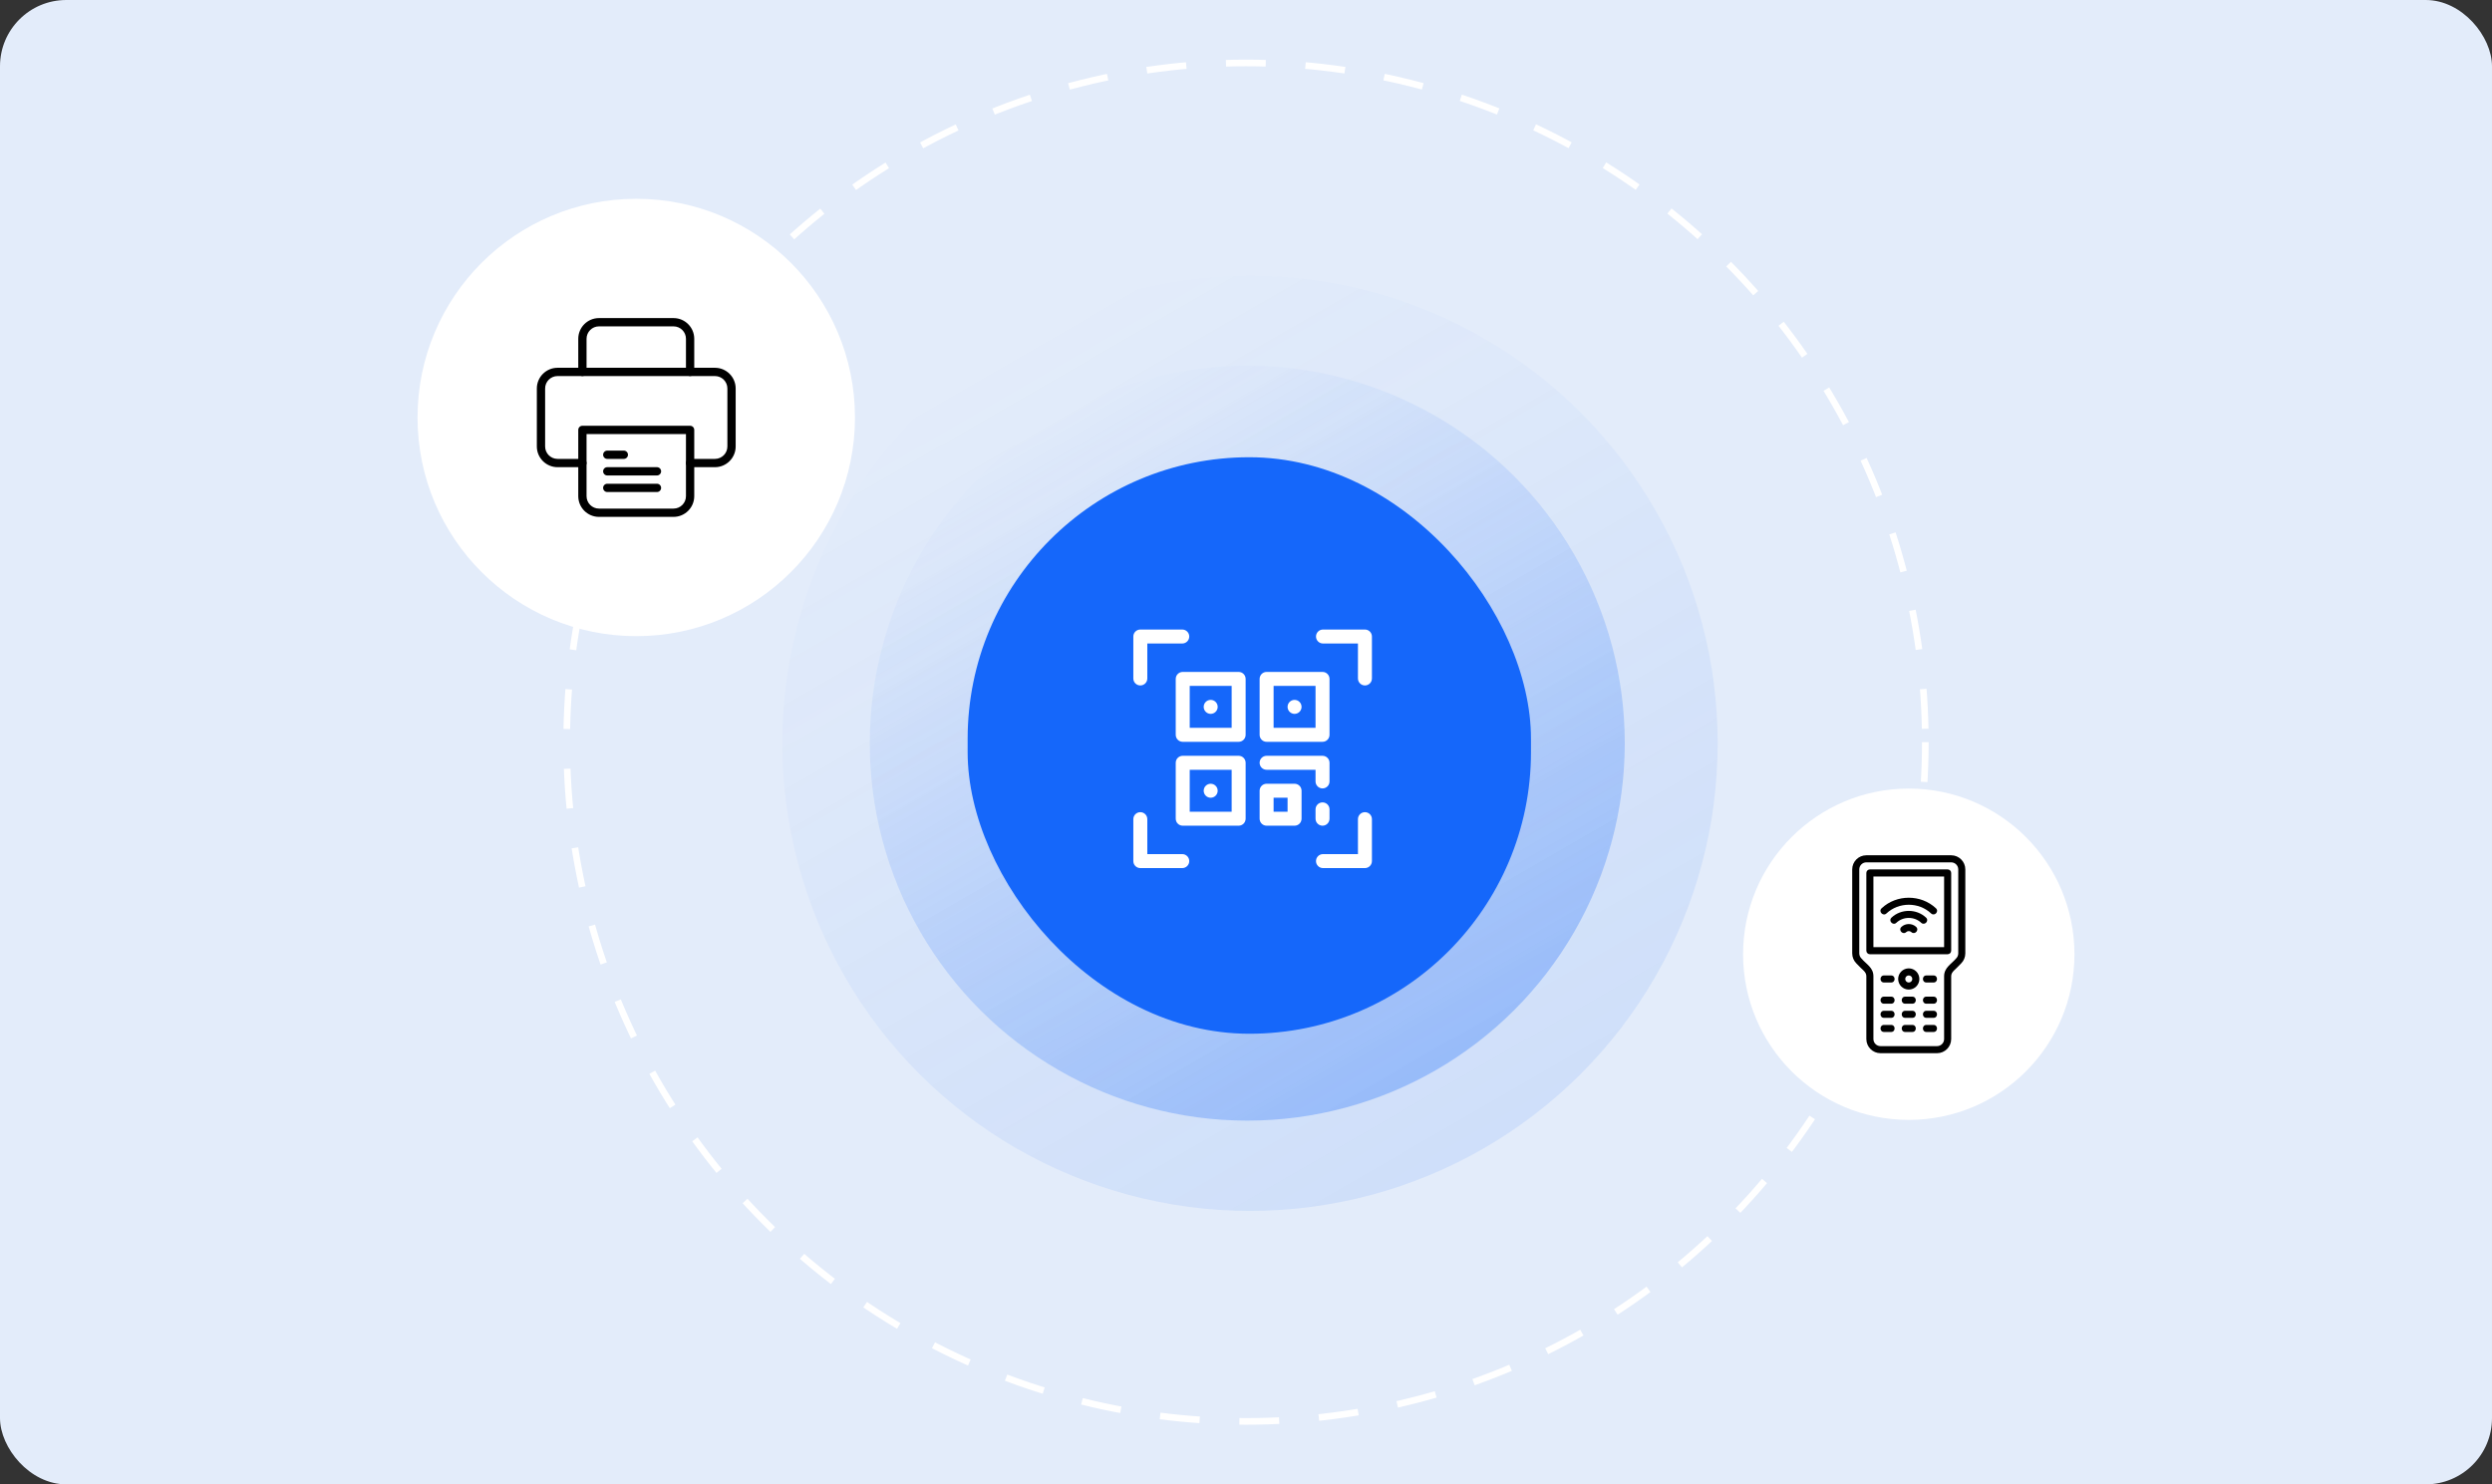 <svg width="376" height="224" viewBox="0 0 376 224" fill="none" xmlns="http://www.w3.org/2000/svg">
<rect x="0" y="0" width="376" height="224" fill="#333333" stroke="none"/>
<rect width="376" height="224" rx="10" fill="#E3ECFA"/>
<circle opacity="0.3" cx="188.192" cy="112.151" r="56.959" transform="rotate(150 188.192 112.151)" fill="url(#paint0_linear_73_3497)"/>
<circle opacity="0.1" cx="188.614" cy="112.173" r="70.559" transform="rotate(150 188.614 112.173)" fill="url(#paint1_linear_73_3497)"/>
<rect x="146" y="69" width="85" height="87" rx="42.5" fill="#1567FA"/>
<g clip-path="url(#clip0_73_3497)">
<path d="M186.891 101.398H178.453C177.871 101.398 177.398 101.871 177.398 102.453V110.891C177.398 111.473 177.871 111.945 178.453 111.945H186.891C187.473 111.945 187.945 111.473 187.945 110.891V102.453C187.945 101.871 187.473 101.398 186.891 101.398ZM185.836 109.836H179.508V103.508H185.836V109.836Z" fill="white"/>
<path d="M182.672 107.727C183.254 107.727 183.727 107.254 183.727 106.672C183.727 106.089 183.254 105.617 182.672 105.617C182.089 105.617 181.617 106.089 181.617 106.672C181.617 107.254 182.089 107.727 182.672 107.727Z" fill="white"/>
<path d="M172.055 103.438C172.637 103.438 173.109 102.965 173.109 102.383V97.109H178.383C178.965 97.109 179.438 96.637 179.438 96.055C179.438 95.472 178.965 95 178.383 95H172.055C171.472 95 171 95.472 171 96.055V102.383C171 102.965 171.472 103.438 172.055 103.438Z" fill="white"/>
<path d="M205.945 95H199.617C199.035 95 198.562 95.472 198.562 96.055C198.562 96.637 199.035 97.109 199.617 97.109H204.891V102.383C204.891 102.965 205.363 103.438 205.945 103.438C206.528 103.438 207 102.965 207 102.383V96.055C207 95.472 206.528 95 205.945 95Z" fill="white"/>
<path d="M178.383 128.891H173.109V123.617C173.109 123.035 172.637 122.562 172.055 122.562C171.472 122.562 171 123.035 171 123.617V129.945C171 130.528 171.472 131 172.055 131H178.383C178.965 131 179.438 130.528 179.438 129.945C179.438 129.363 178.965 128.891 178.383 128.891Z" fill="white"/>
<path d="M205.945 122.562C205.363 122.562 204.891 123.035 204.891 123.617V128.891H199.617C199.035 128.891 198.562 129.363 198.562 129.945C198.562 130.528 199.035 131 199.617 131H205.945C206.528 131 207 130.528 207 129.945V123.617C207 123.035 206.528 122.562 205.945 122.562Z" fill="white"/>
<path d="M191.109 111.945H199.547C200.129 111.945 200.602 111.473 200.602 110.891V102.453C200.602 101.871 200.129 101.398 199.547 101.398H191.109C190.527 101.398 190.055 101.871 190.055 102.453V110.891C190.055 111.473 190.527 111.945 191.109 111.945ZM192.164 103.508H198.492V109.836H192.164V103.508Z" fill="white"/>
<path d="M186.891 114.055H178.453C177.871 114.055 177.398 114.527 177.398 115.109V123.547C177.398 124.129 177.871 124.602 178.453 124.602H186.891C187.473 124.602 187.945 124.129 187.945 123.547V115.109C187.945 114.527 187.473 114.055 186.891 114.055ZM185.836 122.492H179.508V116.164H185.836V122.492Z" fill="white"/>
<path d="M191.109 116.164H198.492V117.922C198.492 118.504 198.964 118.977 199.547 118.977C200.129 118.977 200.602 118.504 200.602 117.922V115.109C200.602 114.527 200.129 114.055 199.547 114.055H191.109C190.527 114.055 190.055 114.527 190.055 115.109C190.055 115.692 190.527 116.164 191.109 116.164Z" fill="white"/>
<path d="M182.672 120.383C183.254 120.383 183.727 119.911 183.727 119.328C183.727 118.746 183.254 118.273 182.672 118.273C182.089 118.273 181.617 118.746 181.617 119.328C181.617 119.911 182.089 120.383 182.672 120.383Z" fill="white"/>
<path d="M195.328 118.273H191.109C190.527 118.273 190.055 118.746 190.055 119.328V123.547C190.055 124.129 190.527 124.602 191.109 124.602H195.328C195.911 124.602 196.383 124.129 196.383 123.547V119.328C196.383 118.746 195.911 118.273 195.328 118.273ZM194.273 122.492H192.164V120.383H194.273V122.492Z" fill="white"/>
<path d="M195.328 107.727C195.911 107.727 196.383 107.254 196.383 106.672C196.383 106.089 195.911 105.617 195.328 105.617C194.746 105.617 194.273 106.089 194.273 106.672C194.273 107.254 194.746 107.727 195.328 107.727Z" fill="white"/>
<path d="M199.547 124.602C200.129 124.602 200.602 124.129 200.602 123.547V122.141C200.602 121.558 200.129 121.086 199.547 121.086C198.964 121.086 198.492 121.558 198.492 122.141V123.547C198.492 124.129 198.964 124.602 199.547 124.602Z" fill="white"/>
</g>
<circle cx="188" cy="112" r="102.5" stroke="white" stroke-dasharray="6 6"/>
<circle cx="96" cy="63" r="33" fill="white"/>
<g clip-path="url(#clip1_73_3497)">
<path d="M107.875 70.5H104.125C103.78 70.5 103.5 70.22 103.5 69.875C103.5 69.53 103.78 69.25 104.125 69.25H107.875C108.909 69.25 109.75 68.409 109.75 67.375V58.625C109.75 57.591 108.909 56.75 107.875 56.75H84.125C83.091 56.75 82.25 57.591 82.25 58.625V67.375C82.25 68.409 83.091 69.25 84.125 69.25H87.875C88.22 69.25 88.5 69.53 88.5 69.875C88.5 70.22 88.22 70.5 87.875 70.5H84.125C82.401 70.5 81 69.097 81 67.375V58.625C81 56.903 82.401 55.5 84.125 55.5H107.875C109.599 55.5 111 56.903 111 58.625V67.375C111 69.097 109.599 70.5 107.875 70.5Z" fill="black"/>
<path d="M99.125 74.25H91.625C91.28 74.25 91 73.97 91 73.625C91 73.28 91.28 73 91.625 73H99.125C99.47 73 99.75 73.28 99.75 73.625C99.75 73.97 99.47 74.25 99.125 74.25Z" fill="black"/>
<path d="M99.125 71.75H91.625C91.28 71.75 91 71.47 91 71.125C91 70.78 91.28 70.5 91.625 70.5H99.125C99.47 70.5 99.75 70.78 99.75 71.125C99.75 71.47 99.47 71.75 99.125 71.75Z" fill="black"/>
<path d="M94.125 69.25H91.625C91.28 69.25 91 68.97 91 68.625C91 68.28 91.28 68 91.625 68H94.125C94.47 68 94.75 68.28 94.75 68.625C94.75 68.97 94.47 69.25 94.125 69.25Z" fill="black"/>
<path d="M104.125 56.75C103.78 56.75 103.5 56.47 103.5 56.125V51.125C103.5 50.091 102.659 49.25 101.625 49.25H90.375C89.341 49.25 88.5 50.091 88.5 51.125V56.125C88.5 56.47 88.22 56.75 87.875 56.75C87.53 56.75 87.25 56.47 87.25 56.125V51.125C87.25 49.403 88.651 48 90.375 48H101.625C103.349 48 104.75 49.403 104.75 51.125V56.125C104.75 56.47 104.47 56.75 104.125 56.75Z" fill="black"/>
<path d="M101.625 78H90.375C88.651 78 87.25 76.597 87.25 74.875V64.875C87.25 64.53 87.53 64.25 87.875 64.25H104.125C104.47 64.25 104.75 64.53 104.75 64.875V74.875C104.75 76.597 103.349 78 101.625 78ZM88.5 65.5V74.875C88.5 75.909 89.341 76.75 90.375 76.75H101.625C102.659 76.75 103.5 75.909 103.5 74.875V65.5H88.5Z" fill="black"/>
</g>
<circle cx="288" cy="144" r="25" fill="white"/>
<path d="M286.89 139.878C286.376 140.364 287.107 141.137 287.622 140.655C287.827 140.46 288.176 140.461 288.382 140.655C288.887 141.131 289.634 140.369 289.114 139.877C288.499 139.301 287.503 139.301 286.89 139.878Z" fill="black"/>
<path d="M285.396 138.473C284.882 138.958 285.613 139.734 286.128 139.251C287.16 138.278 288.841 138.277 289.875 139.251C290.38 139.727 291.127 138.965 290.606 138.473C289.169 137.121 286.832 137.122 285.396 138.473Z" fill="black"/>
<path d="M284.633 137.844C286.49 136.096 289.512 136.097 291.368 137.844C291.874 138.32 292.62 137.558 292.1 137.067C289.841 134.942 286.164 134.94 283.901 137.067C283.387 137.552 284.121 138.327 284.633 137.844Z" fill="black"/>
<path d="M293.866 131.2H282.133C281.839 131.2 281.6 131.439 281.6 131.733V143.467C281.6 143.761 281.839 144 282.133 144H293.866C294.161 144 294.4 143.761 294.4 143.467V131.733C294.4 131.439 294.162 131.2 293.866 131.2ZM293.333 142.933H282.666V132.267H293.333V142.933Z" fill="black"/>
<path d="M294.4 129.067H281.6C280.424 129.067 279.467 130.023 279.467 131.2V143.871C279.467 144.433 279.694 144.982 280.091 145.379C281.019 146.405 281.6 146.62 281.6 147.329V156.8C281.6 157.977 282.557 158.933 283.733 158.933H292.267C293.443 158.933 294.4 157.977 294.4 156.8V147.329C294.4 146.623 294.99 146.396 295.909 145.378C296.306 144.981 296.533 144.431 296.533 143.87V131.2C296.533 130.023 295.577 129.067 294.4 129.067ZM295.467 143.87C295.467 144.151 295.354 144.427 295.155 144.625C294.398 145.515 293.333 146.018 293.333 147.329V156.8C293.333 157.388 292.855 157.867 292.267 157.867H283.733C283.146 157.867 282.667 157.388 282.667 156.8V147.329C282.667 146.01 281.624 145.54 280.845 144.625C280.648 144.427 280.533 144.151 280.533 143.871V131.2C280.533 130.612 281.012 130.133 281.6 130.133H294.4C294.988 130.133 295.467 130.612 295.467 131.2V143.87Z" fill="black"/>
<path d="M288.533 150.4H287.467C286.761 150.4 286.762 151.467 287.467 151.467H288.533C289.24 151.467 289.24 150.4 288.533 150.4Z" fill="black"/>
<path d="M285.334 150.4H284.267C283.561 150.4 283.562 151.467 284.267 151.467H285.334C286.04 151.467 286.04 150.4 285.334 150.4Z" fill="black"/>
<path d="M291.733 150.4H290.666C289.96 150.4 289.961 151.467 290.666 151.467H291.733C292.439 151.467 292.439 150.4 291.733 150.4Z" fill="black"/>
<path d="M285.334 147.2H284.267C283.561 147.2 283.562 148.267 284.267 148.267H285.334C286.04 148.267 286.04 147.2 285.334 147.2Z" fill="black"/>
<path d="M291.733 147.2H290.666C289.96 147.2 289.961 148.267 290.666 148.267H291.733C292.439 148.267 292.439 147.2 291.733 147.2Z" fill="black"/>
<path d="M288.533 152.533H287.467C286.761 152.533 286.762 153.6 287.467 153.6H288.533C289.24 153.6 289.24 152.533 288.533 152.533Z" fill="black"/>
<path d="M285.334 152.533H284.267C283.561 152.533 283.562 153.6 284.267 153.6H285.334C286.04 153.6 286.04 152.533 285.334 152.533Z" fill="black"/>
<path d="M291.733 152.533H290.666C289.96 152.533 289.961 153.6 290.666 153.6H291.733C292.439 153.6 292.439 152.533 291.733 152.533Z" fill="black"/>
<path d="M288.533 154.667H287.467C286.761 154.667 286.762 155.733 287.467 155.733H288.533C289.24 155.733 289.24 154.667 288.533 154.667Z" fill="black"/>
<path d="M285.334 154.667H284.267C283.561 154.667 283.562 155.733 284.267 155.733H285.334C286.04 155.733 286.04 154.667 285.334 154.667Z" fill="black"/>
<path d="M291.733 154.667H290.666C289.96 154.667 289.961 155.733 290.666 155.733H291.733C292.439 155.733 292.439 154.667 291.733 154.667Z" fill="black"/>
<path d="M288 149.333C287.118 149.333 286.4 148.615 286.4 147.733C286.4 146.851 287.118 146.133 288 146.133C288.883 146.133 289.6 146.851 289.6 147.733C289.6 148.615 288.884 149.333 288 149.333ZM288 147.2C287.706 147.2 287.467 147.439 287.467 147.733C287.467 148.028 287.707 148.267 288 148.267C288.294 148.267 288.534 148.028 288.534 147.733C288.534 147.439 288.295 147.2 288 147.2Z" fill="black"/>
<defs>
<linearGradient id="paint0_linear_73_3497" x1="188.192" y1="55.192" x2="188.192" y2="169.111" gradientUnits="userSpaceOnUse">
<stop stop-color="#1567FA"/>
<stop offset="1" stop-color="#1567FA" stop-opacity="0"/>
</linearGradient>
<linearGradient id="paint1_linear_73_3497" x1="188.614" y1="41.614" x2="188.614" y2="182.733" gradientUnits="userSpaceOnUse">
<stop stop-color="#1567FA"/>
<stop offset="1" stop-color="#1567FA" stop-opacity="0"/>
</linearGradient>
<clipPath id="clip0_73_3497">
<rect width="36" height="36" fill="white" transform="translate(171 95)"/>
</clipPath>
<clipPath id="clip1_73_3497">
<rect width="30" height="30" fill="white" transform="translate(81 48)"/>
</clipPath>
</defs>
</svg>
